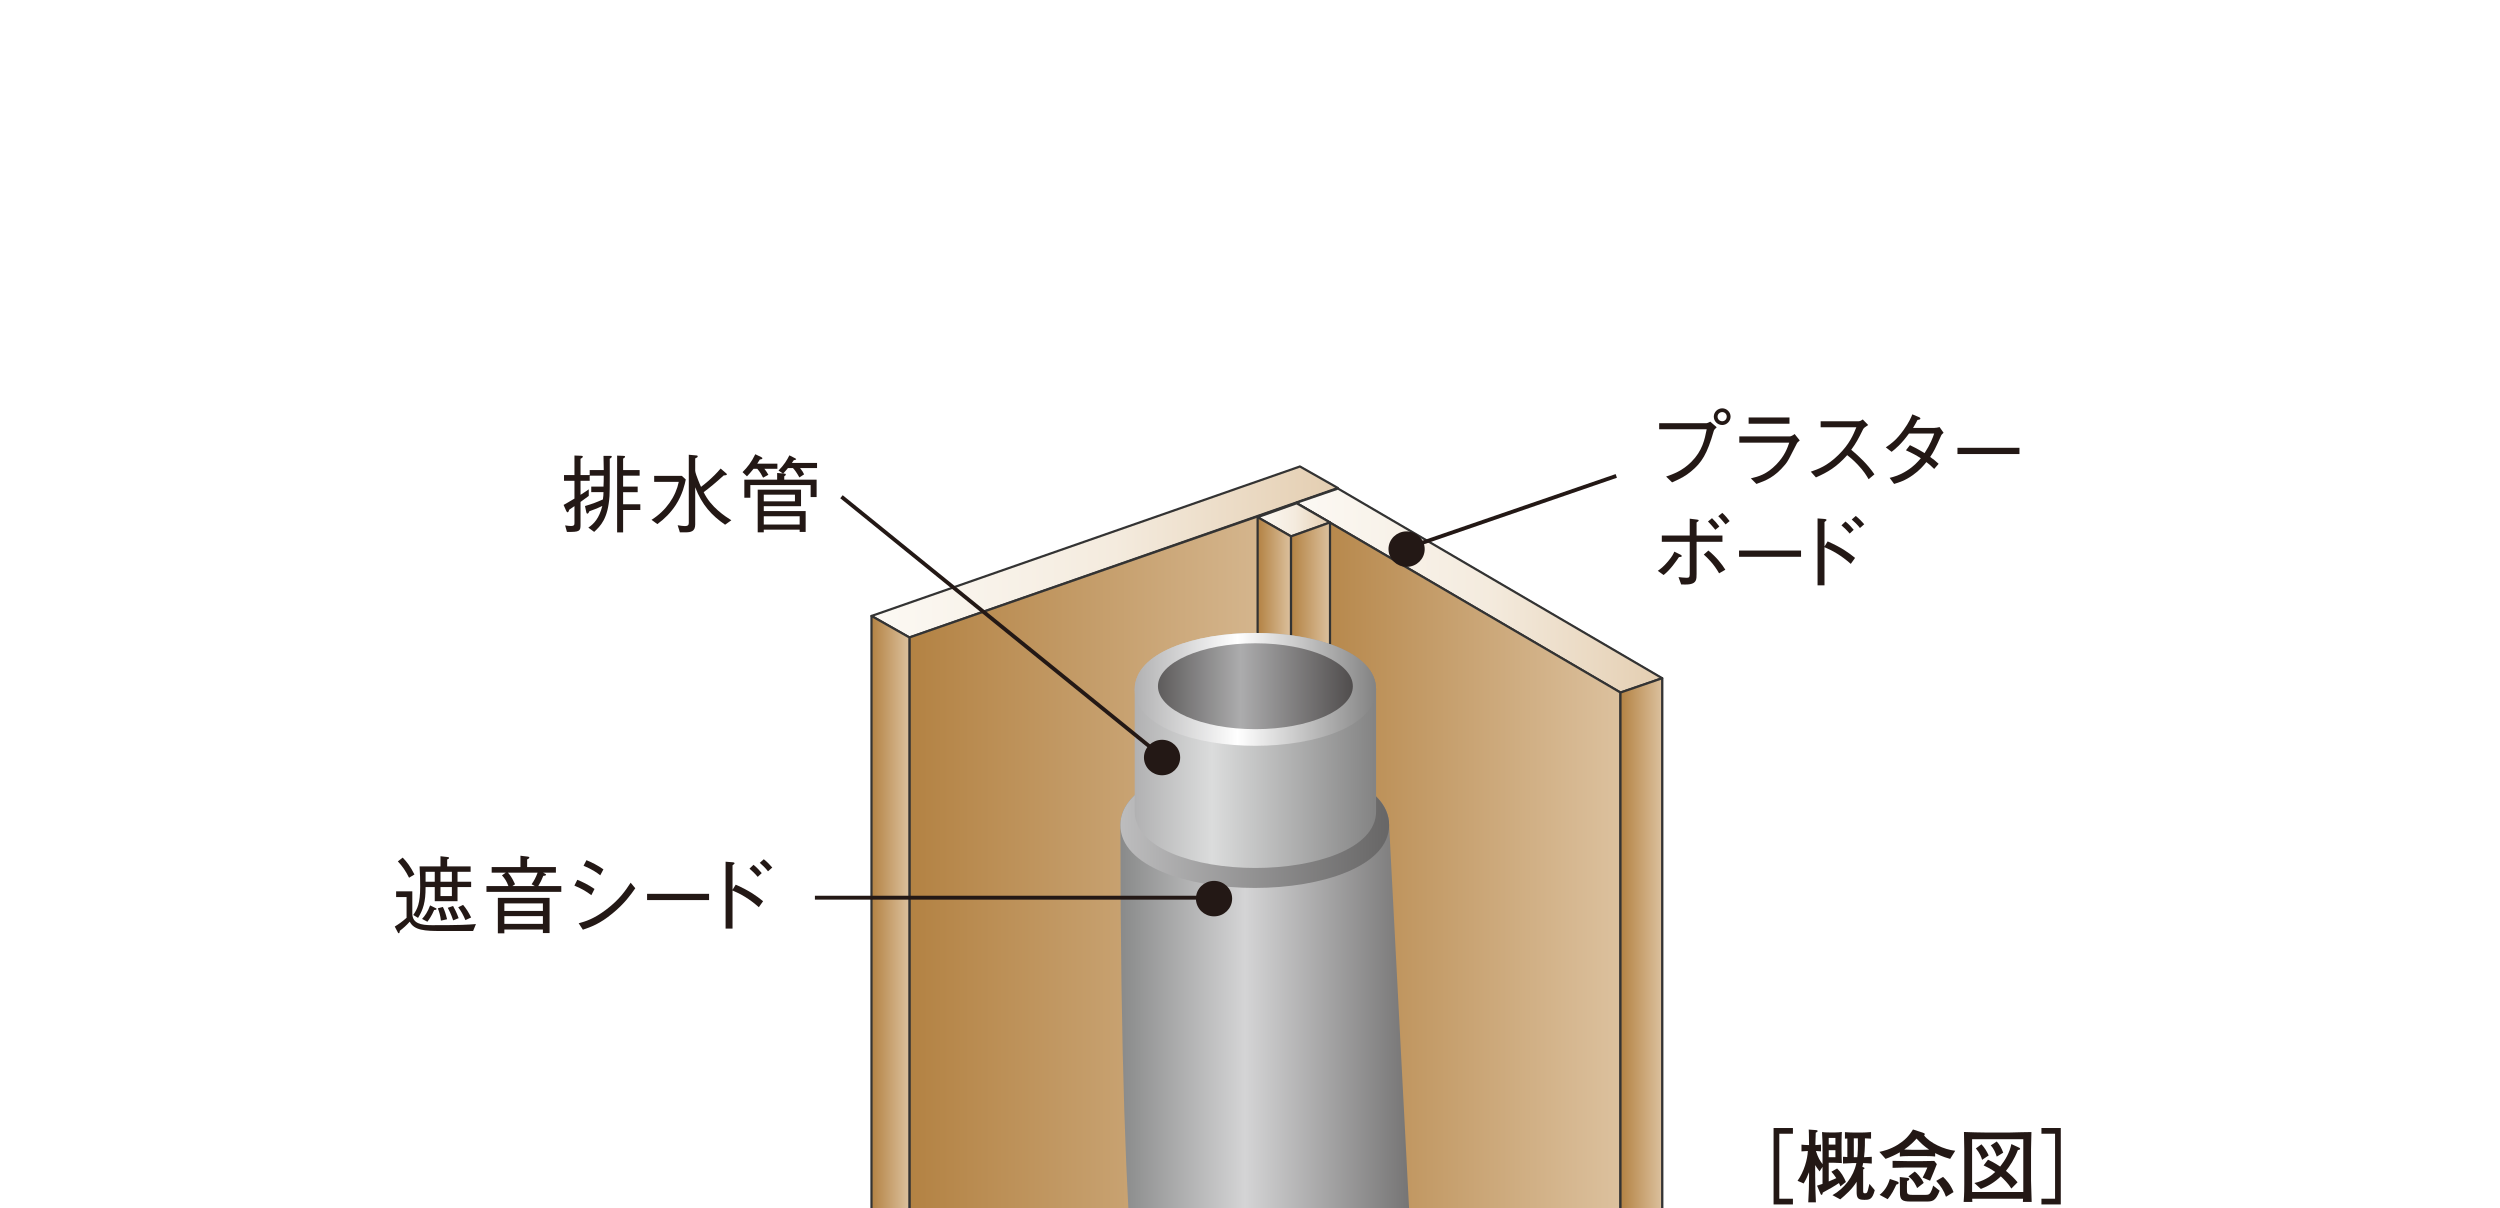 <?xml version="1.0" encoding="UTF-8"?><svg id="_レイヤー_2" xmlns="http://www.w3.org/2000/svg" xmlns:xlink="http://www.w3.org/1999/xlink" viewBox="0 0 600 290"><defs><style>.cls-1,.cls-2{fill:none;}.cls-3{filter:url(#drop-shadow-1);}.cls-4,.cls-2{stroke:#231815;stroke-width:.936px;}.cls-4,.cls-5{fill:#231815;}.cls-6{fill:url(#_新規グラデーションスウォッチ_5);}.cls-6,.cls-7,.cls-8,.cls-9,.cls-10,.cls-11,.cls-12,.cls-13,.cls-14,.cls-15{stroke:#333;stroke-linecap:round;stroke-linejoin:round;stroke-width:.535px;}.cls-7{fill:url(#_新規グラデーションスウォッチ_1);}.cls-8{fill:url(#_新規グラデーションスウォッチ_5-3);}.cls-9{fill:url(#_新規グラデーションスウォッチ_5-2);}.cls-10{fill:url(#_新規グラデーションスウォッチ_1-5);}.cls-11{fill:url(#_新規グラデーションスウォッチ_1-4);}.cls-12{fill:url(#_新規グラデーションスウォッチ_1-6);}.cls-13{fill:url(#_新規グラデーションスウォッチ_1-2);}.cls-14{fill:url(#_新規グラデーションスウォッチ_1-3);}.cls-15{fill:url(#_新規グラデーションスウォッチ_1-7);}.cls-2{stroke-miterlimit:10;}.cls-16{clip-path:url(#clippath-1);}.cls-17{fill:url(#_名称未設定グラデーション_104);}.cls-18{fill:url(#_名称未設定グラデーション_186);}.cls-19{fill:url(#_名称未設定グラデーション_133);}.cls-20{clip-path:url(#clippath);}.cls-21{fill:url(#_名称未設定グラデーション_44);}.cls-22{fill:url(#_名称未設定グラデーション_50);}</style><clipPath id="clippath"><rect class="cls-1" width="600" height="290"/></clipPath><clipPath id="clippath-1"><rect class="cls-1" x="102.693" y="95.876" width="394.613" height="194.124"/></clipPath><linearGradient id="_新規グラデーションスウォッチ_1" x1="311.934" y1="225.067" x2="398.89" y2="225.067" gradientUnits="userSpaceOnUse"><stop offset="0" stop-color="#b38243"/><stop offset="1" stop-color="#dcc19e"/></linearGradient><linearGradient id="_新規グラデーションスウォッチ_5" x1="209.157" y1="132.475" x2="321.085" y2="132.475" gradientUnits="userSpaceOnUse"><stop offset="0" stop-color="#fcf9f4"/><stop offset=".521" stop-color="#f4ebde"/><stop offset="1" stop-color="#e4ceb1"/></linearGradient><linearGradient id="_新規グラデーションスウォッチ_1-2" x1="218.257" y1="223.336" x2="321.085" y2="223.336" xlink:href="#_新規グラデーションスウォッチ_1"/><linearGradient id="_新規グラデーションスウォッチ_1-3" x1="209.157" y1="238.628" x2="218.257" y2="238.628" xlink:href="#_新規グラデーションスウォッチ_1"/><linearGradient id="_新規グラデーションスウォッチ_5-2" x1="311.093" y1="141.733" x2="398.925" y2="141.733" xlink:href="#_新規グラデーションスウォッチ_5"/><linearGradient id="_新規グラデーションスウォッチ_1-4" x1="311.093" y1="231.667" x2="388.911" y2="231.667" xlink:href="#_新規グラデーションスウォッチ_1"/><linearGradient id="_新規グラデーションスウォッチ_1-5" x1="388.911" y1="252.707" x2="398.925" y2="252.707" xlink:href="#_新規グラデーションスウォッチ_1"/><linearGradient id="_新規グラデーションスウォッチ_5-3" x1="301.829" y1="124.759" x2="319.204" y2="124.759" xlink:href="#_新規グラデーションスウォッチ_5"/><linearGradient id="_新規グラデーションスウォッチ_1-6" x1="301.829" y1="214.645" x2="309.848" y2="214.645" xlink:href="#_新規グラデーションスウォッチ_1"/><linearGradient id="_新規グラデーションスウォッチ_1-7" x1="309.848" y1="215.276" x2="319.204" y2="215.276" xlink:href="#_新規グラデーションスウォッチ_1"/><filter id="drop-shadow-1" x="222.841" y="106.011" width="163" height="260" filterUnits="userSpaceOnUse"><feOffset dx="7.578" dy="7.578"/><feGaussianBlur result="blur" stdDeviation="15.155"/><feFlood flood-color="#231815" flood-opacity=".5"/><feComposite in2="blur" operator="in"/><feComposite in="SourceGraphic"/></filter><linearGradient id="_名称未設定グラデーション_104" x1="261.32" y1="244.028" x2="331.824" y2="244.028" gradientUnits="userSpaceOnUse"><stop offset="0" stop-color="#898a8a"/><stop offset=".424" stop-color="#d4d4d5"/><stop offset=".993" stop-color="#747373"/></linearGradient><linearGradient id="_名称未設定グラデーション_50" x1="261.32" y1="190.451" x2="325.813" y2="190.451" gradientUnits="userSpaceOnUse"><stop offset="0" stop-color="#bdbdbe"/><stop offset="1" stop-color="#676666"/></linearGradient><linearGradient id="_名称未設定グラデーション_133" x1="264.752" y1="172.53" x2="322.684" y2="172.53" gradientUnits="userSpaceOnUse"><stop offset="0" stop-color="#b1b1b2"/><stop offset=".321" stop-color="#dbdcdc"/><stop offset=".993" stop-color="#848484"/></linearGradient><linearGradient id="_名称未設定グラデーション_44" x1="264.752" y1="157.871" x2="322.684" y2="157.871" gradientUnits="userSpaceOnUse"><stop offset="0" stop-color="#b1b1b2"/><stop offset=".426" stop-color="#fff"/><stop offset=".993" stop-color="#848484"/></linearGradient><linearGradient id="_名称未設定グラデーション_186" x1="270.327" y1="157.115" x2="317.108" y2="157.115" gradientUnits="userSpaceOnUse"><stop offset="0" stop-color="#5e5c5c"/><stop offset=".424" stop-color="#acacad"/><stop offset=".994" stop-color="#514e4e"/></linearGradient></defs><g id="_レイヤー_1-2"><g class="cls-20"><g class="cls-16"><polygon class="cls-7" points="398.89 338.076 398.89 162.883 311.934 112.057 311.934 287.25 398.89 338.076"/><polygon class="cls-6" points="209.157 147.834 218.257 152.992 321.085 117.116 311.985 111.957 209.157 147.834"/><polygon class="cls-13" points="218.257 329.423 218.257 152.992 321.085 117.249 321.085 293.679 218.257 329.423"/><polygon class="cls-14" points="209.157 147.834 218.257 152.992 218.257 329.423 209.157 324.264 209.157 147.834"/><polygon class="cls-9" points="398.925 162.773 388.911 166.211 311.093 120.693 321.108 117.255 398.925 162.773"/><polygon class="cls-11" points="388.911 342.641 388.911 166.211 311.093 120.693 311.093 297.123 388.911 342.641"/><polygon class="cls-10" points="398.925 162.773 388.911 166.211 388.911 342.641 398.925 339.203 398.925 162.773"/><polygon class="cls-8" points="319.204 125.39 309.848 128.732 301.829 124.128 311.185 120.786 319.204 125.39"/><polygon class="cls-12" points="309.848 305.162 309.848 128.732 301.829 124.128 301.829 300.558 309.848 305.162"/><polygon class="cls-15" points="319.204 125.39 309.848 128.732 309.848 305.162 319.204 301.821 319.204 125.39"/><g class="cls-3"><path class="cls-17" d="M293.566,175.372c-16.025,0-32.246,5.179-32.246,15.079,0,113.388,6.011,135.951,6.011,115.461h64.492l-6.011-115.461c0-9.9-16.221-15.079-32.246-15.079Z"/><path class="cls-22" d="M293.566,175.372c-16.025,0-32.246,5.179-32.246,15.079s16.221,15.079,32.246,15.079,32.246-5.179,32.246-15.079-16.221-15.079-32.246-15.079Z"/><path class="cls-19" d="M293.718,144.327c-14.395,0-28.966,4.652-28.966,13.545v29.317c0,8.893,14.571,13.545,28.966,13.545s28.966-4.652,28.966-13.545v-29.317c0-8.893-14.571-13.545-28.966-13.545Z"/><path class="cls-21" d="M293.718,144.327c-14.395,0-28.966,4.652-28.966,13.545s14.571,13.545,28.966,13.545,28.966-4.652,28.966-13.545-14.571-13.545-28.966-13.545Z"/><ellipse class="cls-18" cx="293.718" cy="157.115" rx="23.39" ry="10.307"/></g></g><path class="cls-4" d="M287.491,215.665c0-2.096,1.745-3.787,3.875-3.787,2.154,0,3.879,1.691,3.879,3.787,0,2.102-1.725,3.794-3.879,3.794-2.13,0-3.875-1.691-3.875-3.794Z"/><line class="cls-2" x1="291.37" y1="215.447" x2="195.579" y2="215.447"/><path class="cls-5" d="M98.955,213.923v5.303c0,2.405,2.056,2.816,4.728,2.816,7.132,0,8.386-.104,10.544-.268l-.678,1.665h-7.79c-3.679,0-6.372-.123-7.419-2.24-.843.925-1.48,1.5-2.364,2.179-.103.534-.124.596-.267.596-.144,0-.206-.123-.309-.35l-.658-1.254c.904-.555,1.706-1.089,2.836-2.096v-4.975h-2.507v-1.377h3.884ZM98.174,210.656c-.822-1.645-1.562-2.713-2.693-3.926l1.172-.904c1.048,1.089,1.85,2.138,2.816,4.049l-1.295.781ZM112.952,209.238h-3.145v2.384h3.268v1.274h-3.268v3.392h-5.467v-3.392h-2.199c.021,3.597-.596,5.446-1.809,7.399l-1.151-.699c.966-1.418,1.665-2.692,1.665-6.803,0-1.583-.041-3.269-.144-4.851h5.015v-2.446l1.645.185c.308.021.411.083.411.227,0,.164-.144.226-.453.37v1.665h5.632v1.295ZM101.298,220.541c.74-.802,1.315-1.644,1.932-3.247l1.254.616c.144.062.288.124.288.247,0,.185-.267.226-.576.246-.596,1.419-1.274,2.344-1.624,2.816l-1.274-.679ZM104.34,209.238h-2.199v2.384h2.199v-2.384ZM105.82,220.952c-.144-1.233-.391-2.055-.74-2.959l1.213-.329c.432.884.678,1.623,1.007,2.96l-1.479.328ZM108.451,209.238h-2.734v2.384h2.734v-2.384ZM108.451,212.896h-2.734v2.158h2.734v-2.158ZM108.759,220.891c-.514-1.583-1.069-2.59-1.295-3.021l1.274-.432c.391.72.863,1.583,1.336,2.919l-1.315.534ZM111.698,220.829c-.534-1.274-1.007-2.117-1.726-3.083l1.171-.575c.781.925,1.295,1.747,1.932,3.021l-1.377.637Z"/><path class="cls-5" d="M116.75,214.046v-1.397h5.262c-.411-1.15-.863-1.809-1.542-2.569l.904-.637h-3.371v-1.356h6.906v-2.713l1.727.205c.144.021.411.062.411.227,0,.205-.308.349-.534.452v1.829h6.906v1.356h-3.062l.452.247c.144.082.247.144.247.226,0,.268-.534.288-.658.288-.411,1.007-.699,1.623-1.212,2.445h5.529v1.397h-17.964ZM130.295,223.933v-.843h-9.249v.904h-1.562v-8.509h12.415v8.447h-1.603ZM130.295,216.822h-9.249v1.809h9.249v-1.809ZM130.295,219.864h-9.249v1.87h9.249v-1.87ZM121.909,209.443c.452.493.945,1.131,1.706,2.774l-.637.432h5.365l-.761-.432c.576-.822,1.007-1.582,1.439-2.774h-7.111Z"/><path class="cls-5" d="M138.553,211.149c1.11.432,2.713,1.213,4.131,2.199l-.76,1.5c-1.172-.884-2.138-1.479-4.07-2.302l.699-1.397ZM152.468,213.184c-1.13,1.603-2.549,3.638-5.447,6.021-3.083,2.549-5.2,3.269-7.132,3.926l-1.007-1.541c1.603-.452,3.597-1.008,6.577-3.269,3.248-2.445,4.666-4.604,5.899-6.475l1.11,1.337ZM140.752,206.442c1.233.493,2.734,1.254,4.07,2.199l-.761,1.438c-.904-.719-1.85-1.377-4.008-2.302l.699-1.336Z"/><path class="cls-5" d="M155.3,216.02v-1.5h14.881v1.5h-14.881Z"/><path class="cls-5" d="M176.57,212.321c3.412,1.521,4.913,2.631,6.577,3.967l-1.028,1.438c-2.322-2.056-4.357-3.186-6.31-4.008v9.146h-1.665v-16.053l1.624.123c.144,0,.534.041.534.268,0,.103-.329.35-.493.473v5.878l.76-1.232ZM181.852,210.45c-.575-.698-1.438-1.541-1.973-1.973l.966-.925c.801.616,1.624,1.562,1.973,1.993l-.966.904ZM184.318,209.114c-.534-.719-1.418-1.582-1.973-2.034l.966-.863c.699.534,1.521,1.377,2.035,1.993l-1.028.904Z"/><path class="cls-4" d="M333.705,131.784c0-2.096,1.745-3.787,3.875-3.787,2.154,0,3.879,1.691,3.879,3.787,0,2.102-1.725,3.794-3.879,3.794-2.13,0-3.875-1.691-3.875-3.794Z"/><line class="cls-2" x1="337.584" y1="131.566" x2="387.907" y2="114.222"/><path class="cls-5" d="M398.198,103.031v-1.459h11.345c.165,0,.494-.144.925-.37l1.542,1.336c-.514.515-.576.556-.699.863-1.583,5.55-2.877,7.626-5.488,9.764-1.253,1.027-2.22,1.582-4.521,2.61l-1.439-1.398c1.706-.596,3.885-1.356,6.063-3.535,2.651-2.651,3.186-5.323,3.679-7.811h-11.407ZM411.311,99.99c0-1.131.966-1.994,2.035-1.994s1.994.904,1.994,1.994c0,1.068-.904,2.014-1.994,2.014-1.13,0-2.035-.904-2.035-2.014ZM414.415,99.99c0-.638-.494-1.09-1.089-1.09-.555,0-1.11.432-1.11,1.09,0,.596.473,1.109,1.13,1.109.596,0,1.069-.493,1.069-1.109Z"/><path class="cls-5" d="M417.432,106.238v-1.501h12.147c.185,0,.72-.226,1.13-.575l1.233,1.542c-.493.41-.576.493-.699.739-1.932,3.823-2.158,4.255-2.775,5.016-2.59,3.124-4.686,3.885-6.926,4.686l-1.336-1.336c1.85-.452,3.782-.945,6.104-3.329,2.015-2.076,2.651-3.905,3.104-5.241h-11.983ZM429.476,101.695h-9.804v-1.5h9.804v1.5Z"/><path class="cls-5" d="M448.361,102.003c-.904.596-.945.638-1.192.966-1.213,2.487-1.768,3.453-2.877,4.975,1.911,1.603,3.864,3.411,5.57,5.898l-1.397,1.172c-.576-.986-1.151-1.953-2.631-3.515-1.151-1.213-1.953-1.829-2.508-2.261-2.569,2.877-4.707,4.11-7.502,5.344l-1.233-1.377c1.768-.617,3.885-1.336,6.598-3.987,2.713-2.651,3.597-4.872,4.336-6.681h-8.571v-1.438h9.146c.35,0,.74-.268.966-.432l1.295,1.336Z"/><path class="cls-5" d="M466.465,103.873c-.37.309-.411.37-.535.535-1.521,3.411-1.809,3.946-2.692,5.262.719.493,1.377,1.007,2.035,1.644l-1.068,1.233c-.884-.863-1.315-1.233-1.871-1.645-.719.884-1.624,1.974-3.289,3.146-1.809,1.295-3.207,1.705-4.46,2.096l-1.069-1.459c1.069-.268,2.343-.596,4.069-1.686,1.727-1.068,2.631-2.117,3.412-3.021-1.089-.698-1.932-1.171-3.576-1.911l.966-1.233c1.912.925,2.939,1.562,3.515,1.911,1.418-2.199,1.953-3.658,2.302-4.706h-6.043c-1.932,2.631-3.248,3.679-4.172,4.398l-1.397-1.069c1.295-.884,2.528-1.747,4.254-4.151,1.377-1.911,1.829-3.083,2.117-3.782l1.603.679c.247.103.329.267.329.35,0,.226-.514.308-.699.328-.288.597-.37.72-1.069,1.912h5.036c.35,0,.987-.104,1.336-.206l.966,1.377Z"/><path class="cls-5" d="M469.791,108.971v-1.5h14.881v1.5h-14.881Z"/><path class="cls-5" d="M397.869,137.001c.658-.473,1.336-.945,2.466-2.282,1.069-1.273,1.274-1.788,1.5-2.322l1.479.72c.185.082.309.226.309.35,0,.185-.309.205-.678.246-.637.945-2.056,3.021-3.679,4.296l-1.397-1.007ZM405.535,130.034h-6.701v-1.501h6.701v-4.049l1.665.206c.308.021.473.082.473.226s-.062.186-.493.473v3.145h6.207v1.501h-6.207v7.707c0,1.254-.021,2.199-1.603,2.467-.535.103-1.521.082-2.097.062l-.637-1.768c.411.041,1.295.164,1.953.164.576,0,.719-.144.74-.862v-7.77ZM410.016,132.13c1.953,1.603,3.268,3.309,4.069,4.604l-1.5.863c-1.254-2.24-2.816-3.74-3.679-4.501l1.11-.966ZM411.681,127.156c-.206-.246-1.151-1.397-1.768-1.993l.966-.802c.575.534,1.274,1.315,1.768,1.993l-.966.802ZM414.147,125.861c-.206-.246-1.192-1.438-1.768-1.973l.966-.802c.617.514,1.356,1.438,1.768,1.973l-.966.802Z"/><path class="cls-5" d="M417.37,133.63v-1.5h14.881v1.5h-14.881Z"/><path class="cls-5" d="M438.64,129.931c3.412,1.521,4.913,2.631,6.577,3.967l-1.028,1.438c-2.322-2.056-4.357-3.186-6.31-4.008v9.146h-1.665v-16.053l1.624.123c.144,0,.535.041.535.268,0,.103-.329.35-.493.473v5.878l.76-1.232ZM443.922,128.06c-.575-.698-1.438-1.541-1.973-1.973l.966-.925c.801.616,1.624,1.562,1.973,1.993l-.966.904ZM446.389,126.724c-.535-.719-1.418-1.582-1.974-2.034l.966-.863c.699.534,1.521,1.377,2.035,1.993l-1.027.904Z"/><path class="cls-4" d="M275.017,181.805c0-2.096,1.745-3.787,3.875-3.787,2.154,0,3.879,1.691,3.879,3.787,0,2.102-1.725,3.794-3.879,3.794-2.13,0-3.875-1.691-3.875-3.794Z"/><line class="cls-2" x1="278.895" y1="181.587" x2="201.952" y2="119.213"/><path class="cls-5" d="M146.34,110.084c0,1.952.041,7.379-.062,9.002-.37,5.468-2.179,7.153-3.679,8.571l-1.397-1.027c1.377-.946,2.589-2.22,3.35-5.2-.843.432-1.604.739-3.104,1.274-.083.185-.247.575-.473.575-.164,0-.226-.185-.267-.35l-.308-1.479c1.932-.576,2.754-.904,4.295-1.583.103-.493.144-1.377.144-1.747h-2.939v-1.336h2.939c.041-.945.062-1.562.062-2.631h-3.371v1.233h-2.199v3.371c1.007-.638,1.459-.946,1.973-1.315v1.582c-.534.411-1.315.966-1.973,1.439v5.528c0,1.48-.267,1.727-3.268,1.665l-.432-1.562c.719.104,1.048.145,1.377.145.863,0,.863-.329.863-.802v-3.967c-.349.246-.904.637-1.253.863-.083.287-.185.616-.411.616-.083,0-.165-.021-.309-.329l-.637-1.438c.432-.246,1.295-.719,2.61-1.521v-4.275h-2.507v-1.377h2.507v-4.687l1.562.062c.124,0,.453.021.453.206,0,.246-.432.452-.555.514v3.905h2.199v-1.192h3.371c0-.534-.062-2.939-.062-3.412h1.645c.144,0,.349,0,.349.186,0,.246-.391.452-.493.493ZM149.547,122.396v5.385h-1.439v-18.437l1.48.062c.185,0,.432.021.432.186,0,.226-.35.411-.473.473v2.754h3.967v1.336h-3.967v2.631h3.494v1.336h-3.494v2.898h4.131v1.377h-4.131Z"/><path class="cls-5" d="M156.366,124.759c3.556-2.24,5.817-5.631,6.536-9.104h-5.899v-1.439h6.639l.946.863c-.247,1.172-.761,3.576-2.405,6.125-1.172,1.788-2.693,3.33-4.419,4.584l-1.398-1.028ZM167.115,109.303c.267.021.329.103.329.227,0,.205-.144.287-.596.493v2.959c0,.37.493,1.727.678,2.158.329.843.514,1.274.719,1.706.761-.575,2.672-2.014,4.707-4.398l1.336,1.151c.062.041.165.144.165.246,0,.206-.309.227-.781.268-1.85,1.706-3.515,3.062-4.789,4.008,1.706,3.617,5.241,5.858,6.639,6.742l-1.5,1.068c-3.186-2.179-5.57-4.769-7.173-8.981v8.92c0,1.686-1.048,1.891-2.323,1.891h-1.356l-.534-1.706c.76.124,1.315.206,1.768.206.678,0,.904-.268.904-.761v-16.36l1.809.164Z"/><path class="cls-5" d="M186.574,111.277v1.232h-3.124c.411.515.617.843.966,1.439l-1.274.698c-.35-.698-.678-1.295-1.398-2.138h-.884c-.699.863-1.11,1.315-1.583,1.81l-1.069-1.008c1.172-1.15,2.138-2.384,3.062-4.296l1.356.658c.227.103.35.185.35.329,0,.205-.411.267-.617.287-.247.411-.37.597-.617.987h4.83ZM190.788,109.961c.123.062.288.164.288.246,0,.123-.247.186-.576.247-.144.205-.349.534-.452.657h6.043v1.233h-4.07c.535.658.74,1.027.966,1.5l-1.13.74c-.74-1.295-1.11-1.768-1.542-2.24h-1.213c-.432.534-.74.863-1.13,1.295.555.041.617.041.617.247,0,.185-.144.267-.37.432v.801h7.769v4.173h-1.438v-2.878h-14.47v3.042h-1.439v-4.337h7.872v-1.603l1.398.123-1.069-.699c1.397-1.438,2.035-2.507,2.61-3.658l1.336.679ZM183.307,127.123v.637h-1.459v-10.235h10.4v3.967h-8.94v1.172h10.05v4.994h-1.438v-.534h-8.612ZM190.788,120.32v-1.603h-7.481v1.603h7.481ZM191.918,123.896h-8.612v1.994h8.612v-1.994Z"/><path class="cls-5" d="M427.032,272.097v15.595h3.27v1.373h-4.644v-18.342h4.644v1.374h-3.27Z"/><path class="cls-5" d="M441.682,284.75c-.058-.193-.097-.387-.329-.812-.871.6-2.941,1.8-3.889,2.283-.02.154-.058.542-.291.542-.116,0-.174-.097-.232-.213l-.852-1.993c.426-.116.697-.213,1.316-.426v-4.082l-.716,1.083c-.503-.639-.813-1.142-1.045-1.509v2.67c0,1.877.077,4.431.174,6.269h-1.838c.135-2.07.193-4.159.193-6.249v-.987c-.329.891-.774,1.857-1.296,2.709l-1.47-.639c1.567-2.186,2.399-5.204,2.477-7.158-.271,0-.967.038-1.528.097v-1.626c.329.039,1.006.116,1.818.116-.039-2.824-.039-3.134-.077-3.733l1.78.135c.136.02.349.02.349.232,0,.193-.232.29-.445.387-.058,1.49-.058,1.645-.097,2.979.561-.019,1.354-.116,1.354-.116v1.626c-.193-.02-.948-.097-1.219-.097.561,1.722.929,2.225,1.586,3.153v-3.482c0-1.258-.02-2.999-.116-4.218.542.058.774.097,1.819.097h1.354c.406,0,1.199-.039,1.586-.116-.039.677-.078,1.432-.078,2.264v2.128c0,1.529.058,2.825.078,3.077-.251-.02-1.606-.078-1.838-.078h-1.315v4.489c.503-.213,1.49-.639,1.819-.794-.426-.657-.716-1.025-1.18-1.547l1.374-.774c.967.89,1.606,2.031,2.109,3.231l-1.335,1.083ZM440.501,273.103h-1.606v1.605h1.606v-1.605ZM440.501,276.044h-1.606v1.683h1.606v-1.683ZM447.389,287.962c-1.509,0-1.799-.483-1.799-1.954v-2.399c-.987,1.703-2.708,3.212-3.928,4.237l-1.876-1.006c2.844-1.587,5.069-4.45,5.746-7.7h-.909c-.464,0-1.606.058-2.302.115v-1.625c.232.02.716.039,1.044.059v-4.45c-.368.02-.406.02-.581.038v-1.566c.697.058,1.394.097,2.109.097h1.954c.445,0,1.393-.039,2.206-.116v1.586c-.29-.038-.406-.038-1.47-.077.039,2.516-.174,4.276-.213,4.527.058,0,1.044-.038,1.857-.097v1.625c-.774-.077-1.877-.115-2.07-.115-.078.406-.136.657-.193.909l.251.097c.116.038.271.097.271.251,0,.078-.039.097-.329.291v5.107c0,.387,0,.6.445.6.232,0,.387-.058.484-.213.174-.271.329-.986.58-2.051l1.277,1.51c-.6,2.264-1.238,2.321-2.554,2.321ZM444.913,273.2v4.527h.832c.097-.657.193-2.07.135-4.527h-.967Z"/><path class="cls-5" d="M468.037,278.133c-1.876-.503-3.231-1.199-3.599-1.393v.832c-.871-.116-1.974-.116-2.825-.116h-2.825c-.909,0-1.993,0-2.825.116v-1.025c-1.103.638-2.206,1.142-3.424,1.586l-1.49-1.683c.871-.193,2.554-.562,4.431-1.723,1.606-1.006,2.651-2.051,3.638-3.656l2.36.773c.329.116.464.193.464.349,0,.116-.077.232-.155.31,1.335,1.78,4.798,3.405,7.469,3.676l-1.219,1.954ZM455.131,284.286c-.658,1.373-1.064,2.264-2.089,3.521l-1.935-1.045c1.664-1.297,2.206-3.019,2.458-3.812l1.605.541c.503.175.503.329.503.406,0,.291-.329.349-.542.388ZM464.07,281.325c-.135.329-.716,1.761-.852,2.051l-1.78-.754c.213-.406.348-.678.658-1.354.368-.832.406-.909.464-1.064h-5.224c-.735,0-2.418.039-3.115.077v-1.683c1.238.038,2.767.077,4.005.077h2.612c.542,0,2.902-.058,3.386-.058l.619.773c-.542,1.412-.619,1.567-.774,1.935ZM462.155,288.368h-3.599c-2.012,0-2.573-.348-2.573-2.167v-1.489c0-.349-.039-1.916-.039-2.226l1.722.193c.406.039.561.077.561.329,0,.213-.213.329-.522.445-.019.174-.039.986-.039,1.083v.852c0,1.103,0,1.374,1.335,1.374h3.096c.639,0,.929-.059,1.238-.562.155-.271.426-.812.619-1.664l1.567,1.238c-1.006,2.593-1.78,2.593-3.367,2.593ZM459.969,273.258c-.619.716-1.529,1.645-2.96,2.631.581.039,1.18.058,1.78.058h2.825c.367,0,.464,0,1.374-.038-1.103-.735-1.896-1.451-3.018-2.65ZM460.104,285.137c-.193-.444-.754-1.818-2.09-2.805l1.529-1.161c.445.29,1.567,1.471,2.147,2.728l-1.586,1.238ZM467.031,287.227c-.464-1.393-1.258-2.612-2.341-3.812l1.645-.967c.755.716,1.819,1.857,2.515,3.656l-1.818,1.122Z"/><path class="cls-5" d="M485.492,288.465c.02-.367.02-.406.039-.773h-12.208c.019.387.019.426.039.773h-2.089c.039-.929.154-1.258.154-4.372v-8.127c0-.677-.058-3.676-.077-4.295,1.083.058,4.179.136,5.34.136h5.495c.484,0,2.535-.078,2.96-.078,1.49-.019,1.645-.019,2.399-.038,0,.657-.097,3.618-.097,4.218v7.468c0,.078.116,4.334.155,5.089h-2.109ZM485.589,273.412h-12.286v12.673h12.286v-12.673ZM484.293,276.005c-.871,2.283-1.974,3.889-2.863,5.011,1.238,1.045,1.916,1.684,2.786,2.729l-1.49,1.509c-.697-1.16-1.8-2.244-2.535-2.921-1.374,1.335-2.999,2.341-4.779,3.018l-1.567-1.432c.871-.193,3.038-.716,5.011-2.65-.348-.252-1.199-.832-2.786-1.567l1.045-1.374c.484.213,1.393.639,2.922,1.646,1.257-1.587,2.283-3.387,2.689-5.398l1.722.793c.097.039.387.174.387.349,0,.231-.445.29-.542.29ZM475.702,278.366c-.174-.639-.522-1.605-1.49-2.747l1.335-.987c.774.812,1.315,1.761,1.741,2.67l-1.586,1.064ZM479.223,277.592c-.29-.91-.716-1.954-1.451-2.689l1.451-.948c.735.812,1.18,1.684,1.548,2.689l-1.548.948Z"/><path class="cls-5" d="M489.945,272.097v-1.374h4.644v18.342h-4.644v-1.373h3.27v-15.595h-3.27Z"/></g></g></svg>